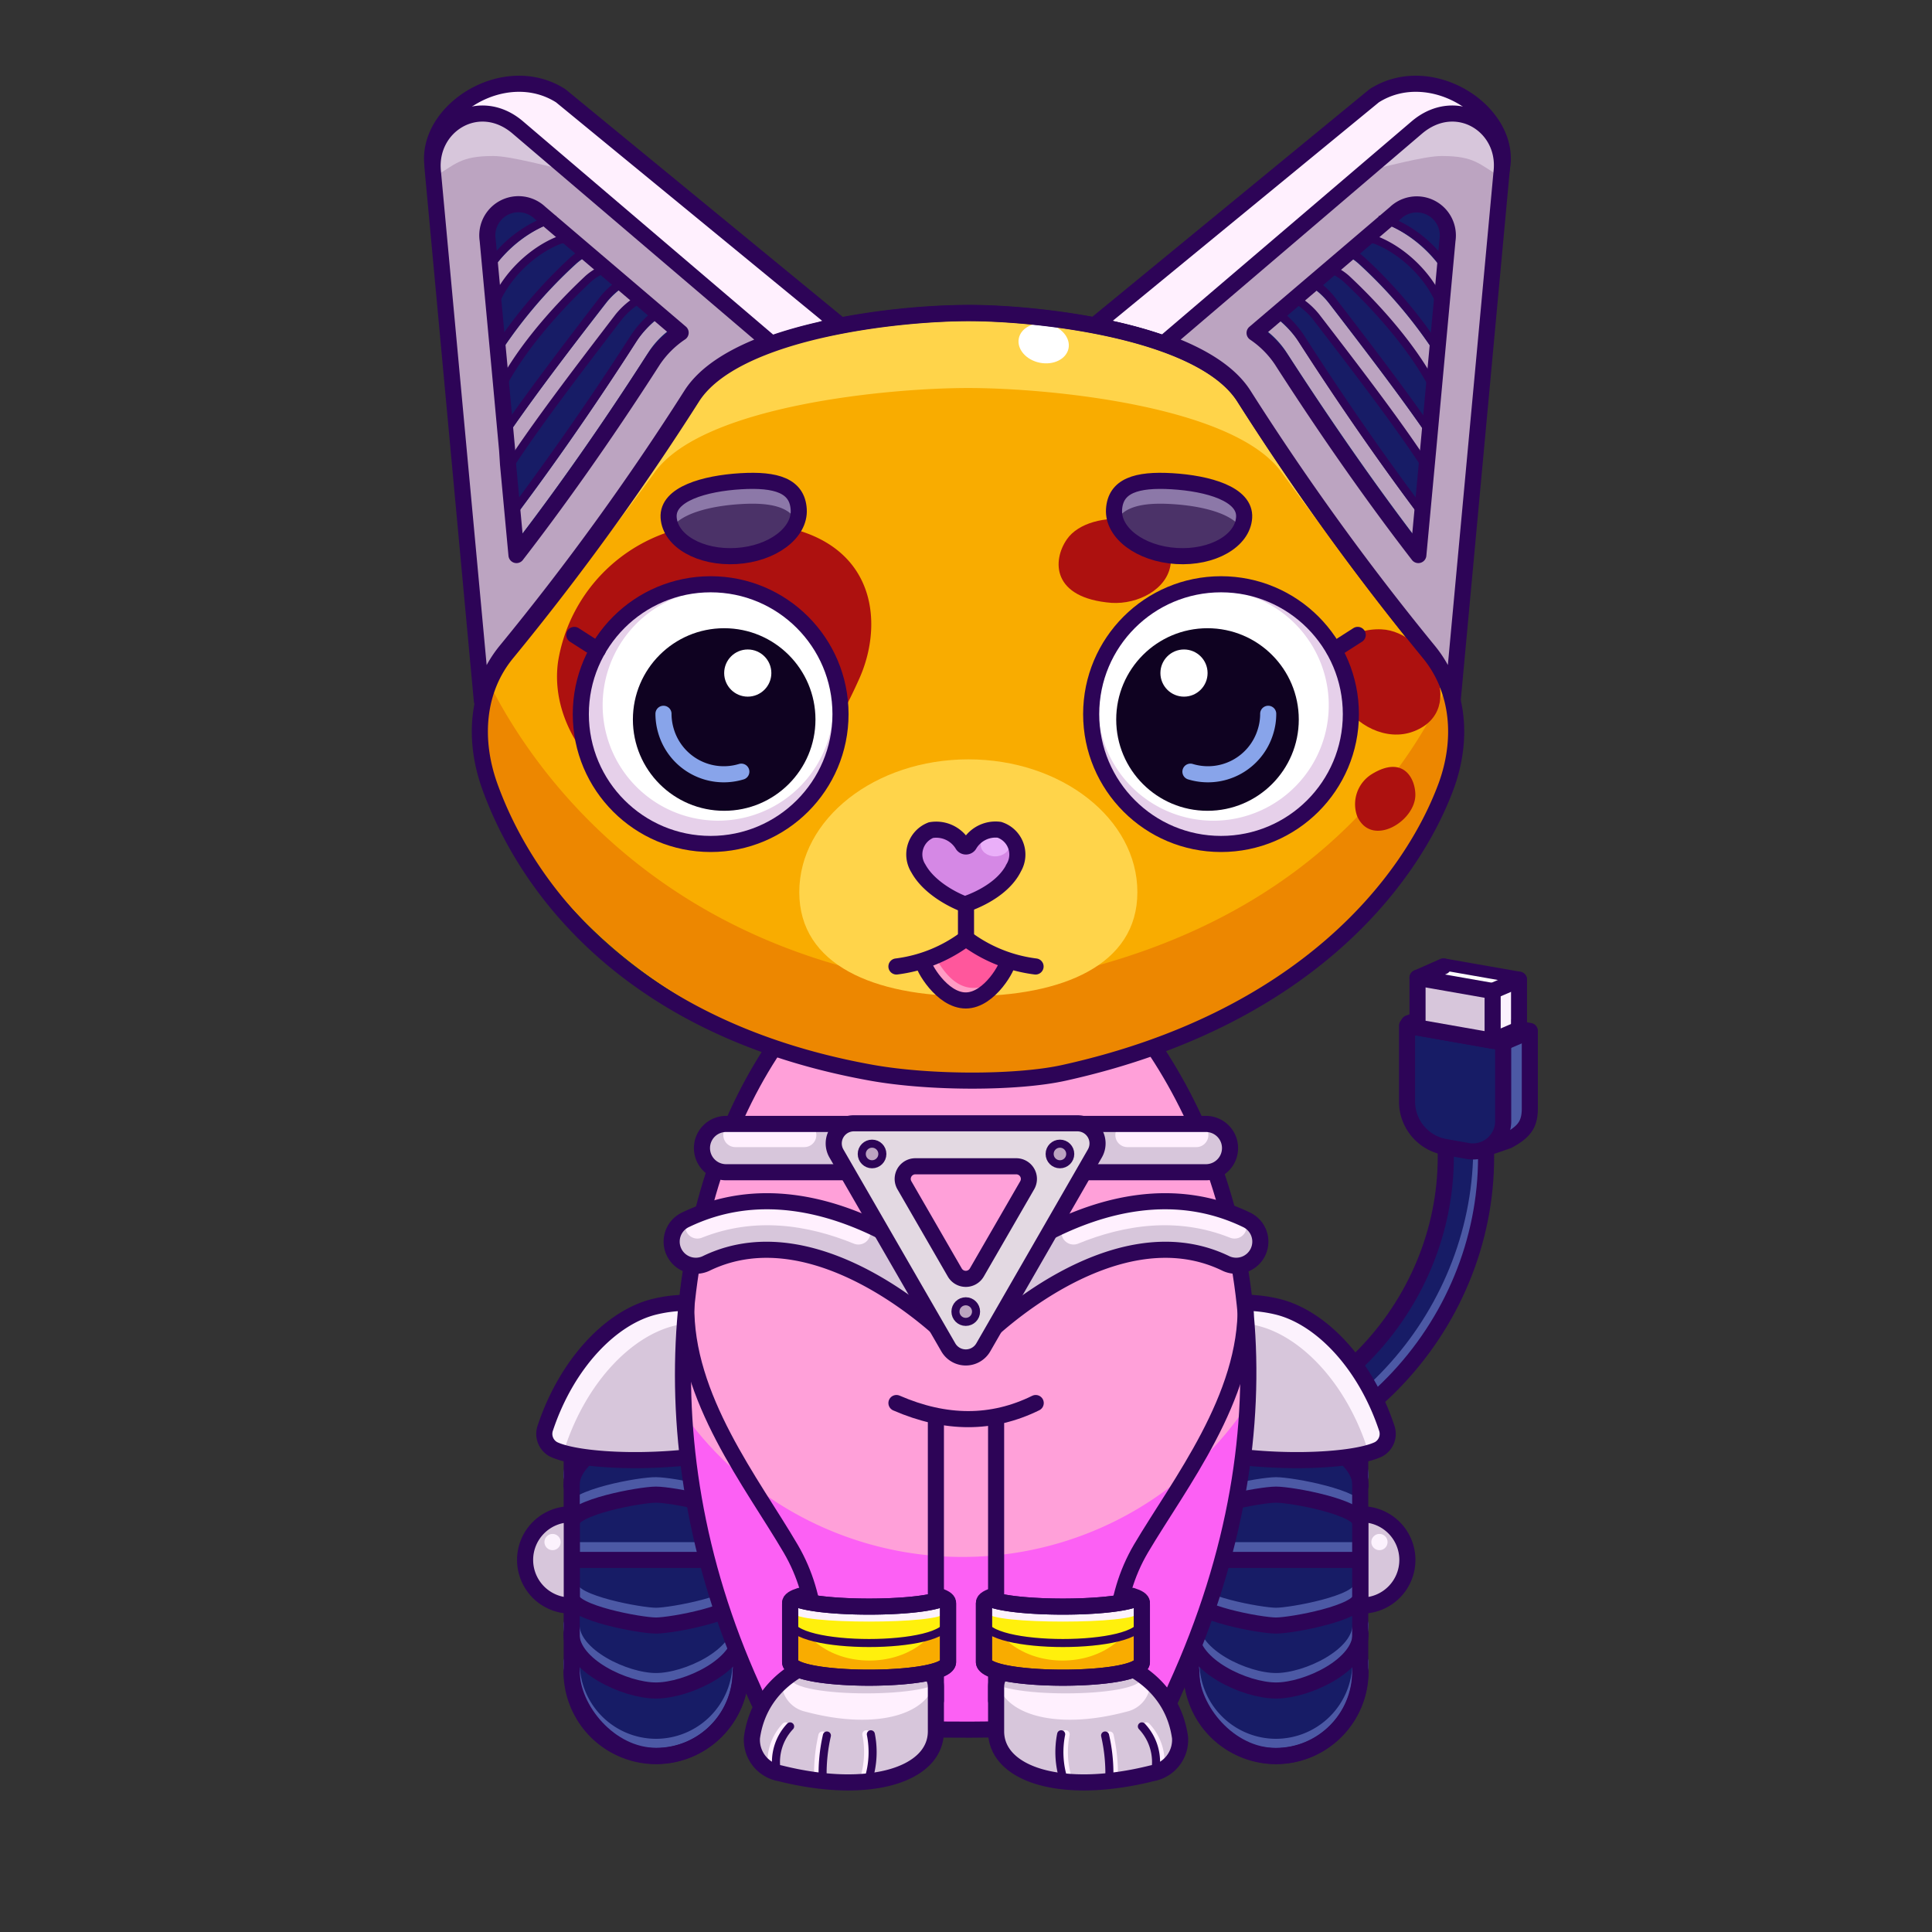 <svg xmlns="http://www.w3.org/2000/svg" viewBox="0 0 240 240">
  <rect x="0" y="0" width="240" height="240" fill="#333333" stroke="none"/>
  <svg id="tail" xmlns="http://www.w3.org/2000/svg" viewBox="0 0 240 240"><defs><style>.prefix_rzgHQICcZt_cls-1{fill:#171c66;}.prefix_rzgHQICcZt_cls-2{fill:#4c59a5;}.prefix_rzgHQICcZt_cls-3,.prefix_rzgHQICcZt_cls-5,.prefix_rzgHQICcZt_cls-7{fill:none;stroke-width:2px;}.prefix_rzgHQICcZt_cls-3,.prefix_rzgHQICcZt_cls-5{stroke:#2d0457;}.prefix_rzgHQICcZt_cls-3{stroke-miterlimit:10;}.prefix_rzgHQICcZt_cls-4{fill:#d7c6db;}.prefix_rzgHQICcZt_cls-5,.prefix_rzgHQICcZt_cls-7{stroke-linecap:round;stroke-linejoin:round;}.prefix_rzgHQICcZt_cls-6{fill:#fcf2fd;}.prefix_rzgHQICcZt_cls-7{stroke:#fefefe;}</style></defs><g id="_04" data-name="04"><path class="prefix_rzgHQICcZt_cls-1" d="M156,182.31l-1.52-4.76c18.82-6,29.36-25.84,23.5-44.18l4.76-1.53C189.46,152.82,177.47,175.46,156,182.31Z"/><path class="prefix_rzgHQICcZt_cls-2" d="M182.76,132.46l-1,.32c5.21,20.06-6.26,41.09-26.41,48.06l.67,2.09C177.47,176.07,189.46,153.44,182.76,132.46Z"/><path class="prefix_rzgHQICcZt_cls-3" d="M156,182.31l-1.52-4.76c18.82-6,29.36-25.84,23.5-44.18l4.76-1.53C189.46,152.82,177.47,175.46,156,182.31Z"/><path class="prefix_rzgHQICcZt_cls-2" d="M178.05,126,175,127.1l3.09,7.25v1.27a5.74,5.74,0,0,0,2.85,4.77l3.92,2.15,1.77-.61a6.64,6.64,0,0,0,1.58-.78,3.63,3.63,0,0,0,1.83-3.42v-9.62Z"/><polygon class="prefix_rzgHQICcZt_cls-4" points="188.69 127.87 179.36 126.23 179.36 120.06 188.69 121.7 188.69 127.87"/><path class="prefix_rzgHQICcZt_cls-5" d="M178.05,126,175,127.1l3.09,7.25v1.27a5.74,5.74,0,0,0,2.85,4.77l3.92,2.15,2.47-.85c2-1.09,2.71-2,2.71-4v-9.62Z"/><polygon class="prefix_rzgHQICcZt_cls-5" points="188.69 127.87 179.36 126.23 179.36 120.06 188.69 121.7 188.69 127.87"/><polygon class="prefix_rzgHQICcZt_cls-6" points="185.42 129.28 187.7 128.3 187.7 122.86 185.42 123.79 185.42 129.28"/><path class="prefix_rzgHQICcZt_cls-1" d="M182.11,142.94l-2.71-.48a5.73,5.73,0,0,1-4.61-5.43v-9.61l11.94,2.1v9.62A3.77,3.77,0,0,1,182.11,142.94Z"/><path class="prefix_rzgHQICcZt_cls-5" d="M182.11,142.94l-2.71-.48a5.73,5.73,0,0,1-4.61-5.43v-9.61l11.94,2.1v9.62A3.77,3.77,0,0,1,182.11,142.94Z"/><polygon class="prefix_rzgHQICcZt_cls-4" points="185.42 129.28 176.09 127.64 176.09 121.47 185.42 123.11 185.42 129.28"/><line class="prefix_rzgHQICcZt_cls-7" x1="177.28" y1="121.21" x2="186.29" y2="122.79"/><polygon class="prefix_rzgHQICcZt_cls-5" points="185.42 129.28 176.09 127.64 176.09 121.47 185.42 123.11 185.42 129.28"/><line class="prefix_rzgHQICcZt_cls-5" x1="190" y1="128.11" x2="186.73" y2="129.52"/><line class="prefix_rzgHQICcZt_cls-5" x1="185.42" y1="129.28" x2="188.69" y2="127.87"/><line class="prefix_rzgHQICcZt_cls-5" x1="185.42" y1="123.11" x2="188.69" y2="121.7"/><line class="prefix_rzgHQICcZt_cls-5" x1="176.09" y1="121.47" x2="179.29" y2="120.06"/></g></svg>
<svg id="ears" xmlns="http://www.w3.org/2000/svg" viewBox="0 0 240 240"><defs><style>.prefix_1S0I4AQJAe_cls-1{fill:#fff0fe;}.prefix_1S0I4AQJAe_cls-2,.prefix_1S0I4AQJAe_cls-6,.prefix_1S0I4AQJAe_cls-7,.prefix_1S0I4AQJAe_cls-8{fill:none;stroke-linejoin:round;}.prefix_1S0I4AQJAe_cls-2,.prefix_1S0I4AQJAe_cls-7,.prefix_1S0I4AQJAe_cls-8{stroke:#2d0457;}.prefix_1S0I4AQJAe_cls-2,.prefix_1S0I4AQJAe_cls-6,.prefix_1S0I4AQJAe_cls-7{stroke-linecap:round;}.prefix_1S0I4AQJAe_cls-2,.prefix_1S0I4AQJAe_cls-6{stroke-width:2px;}.prefix_1S0I4AQJAe_cls-3{fill:#bca4c1;}.prefix_1S0I4AQJAe_cls-4{fill:#d7c6db;}.prefix_1S0I4AQJAe_cls-5{fill:#171c66;}.prefix_1S0I4AQJAe_cls-6{stroke:#bca4c1;}</style></defs><g id="_05" data-name="05"><path class="prefix_1S0I4AQJAe_cls-1" d="M170.7,11.9,135.94,40.44c7.8,1.49,15.6,4.21,18.59,8.89a328.35,328.35,0,0,0,22.12,30.74l10-59.67C187.34,13.62,177.61,7.48,170.7,11.9Z"/><path class="prefix_1S0I4AQJAe_cls-2" d="M170.7,11.9,135.94,40.44c7.8,1.49,15.6,4.21,18.59,8.89a328.35,328.35,0,0,0,22.12,30.74l10-59.67C187.34,13.62,177.61,7.48,170.7,11.9Z"/><path class="prefix_1S0I4AQJAe_cls-3" d="M176,15.84,144.89,42.39l0,.18c4.25,1.56,7.81,3.67,9.61,6.5a326.53,326.53,0,0,0,22.95,31.76,14.48,14.48,0,0,1,3,6.23l6.08-65.7C187.19,15.59,180.89,11.68,176,15.84Z"/><path class="prefix_1S0I4AQJAe_cls-4" d="M179.1,19.38c4.14,0,4.66,1.06,7.42,2.65l.06-.67c.61-5.77-5.69-9.68-10.55-5.52l-6.27,5.35C171.91,20.79,176.84,19.38,179.1,19.38Z"/><path class="prefix_1S0I4AQJAe_cls-2" d="M176,15.84,144.89,42.39l0,.18c4.25,1.56,7.81,3.67,9.61,6.5a326.53,326.53,0,0,0,22.95,31.76,14.48,14.48,0,0,1,3,6.23l6.08-65.7C187.19,15.59,180.89,11.68,176,15.84Z"/><path class="prefix_1S0I4AQJAe_cls-5" d="M159.19,44.7c6.42,10,12.26,18.12,17,24.25l3.62-39.13a3.86,3.86,0,0,0-6.48-3.39l-17.48,14.9A12.27,12.27,0,0,1,159.19,44.7Z"/><path class="prefix_1S0I4AQJAe_cls-6" d="M170.78,28.51a4.41,4.41,0,0,1,1.15.27A15.28,15.28,0,0,1,179,35.1"/><path class="prefix_1S0I4AQJAe_cls-6" d="M166.36,32.41a6.16,6.16,0,0,1,1.77,1.12,57.42,57.42,0,0,1,10,12"/><path class="prefix_1S0I4AQJAe_cls-6" d="M162.11,36.31a8.65,8.65,0,0,1,2.21,2c5,6.5,9.65,12.58,13.05,17.66"/><path class="prefix_1S0I4AQJAe_cls-6" d="M157.55,40a11.92,11.92,0,0,1,3,3.07c6,9.29,11.41,16.94,15.93,22.89"/><path class="prefix_1S0I4AQJAe_cls-2" d="M159.19,44.7c6.42,10,12.26,18.12,17,24.25l.28-3,.77-8.27.16-1.71.93-10.12,1.48-16a3.86,3.86,0,0,0-6.48-3.39l-17.48,14.9A12.27,12.27,0,0,1,159.19,44.7Z"/><path class="prefix_1S0I4AQJAe_cls-7" d="M169.4,29.59a4.63,4.63,0,0,1,1.69.3c3.7,1.5,7.33,5.28,8.26,9.14"/><path class="prefix_1S0I4AQJAe_cls-7" d="M165,33.31a6.86,6.86,0,0,1,2.25,1.32c4.64,4.34,9,9.57,11.17,14.19"/><path class="prefix_1S0I4AQJAe_cls-7" d="M160.66,37a9.38,9.38,0,0,1,2.81,2.34c5.53,7.18,10.62,13.84,14.07,19.22"/><path class="prefix_1S0I4AQJAe_cls-7" d="M155.82,41.33a12.27,12.27,0,0,1,3.37,3.37c6.42,10,12.26,18.12,17,24.25"/><path class="prefix_1S0I4AQJAe_cls-8" d="M171.26,27.32a4.67,4.67,0,0,1,1.69.3,15.24,15.24,0,0,1,6.86,5.9"/><path class="prefix_1S0I4AQJAe_cls-8" d="M166.89,31a6.86,6.86,0,0,1,2.25,1.32,59.53,59.53,0,0,1,9.55,11.26"/><path class="prefix_1S0I4AQJAe_cls-8" d="M162.52,34.77a9.38,9.38,0,0,1,2.81,2.34c4.61,6,8.91,11.61,12.21,16.42"/><path class="prefix_1S0I4AQJAe_cls-8" d="M158.15,38.49a12.45,12.45,0,0,1,3.38,3.37c5.7,8.9,10.95,16.29,15.35,22.13"/><path class="prefix_1S0I4AQJAe_cls-1" d="M69.66,11.9l34.76,28.54c-7.8,1.49-15.6,4.21-18.59,8.89A328.35,328.35,0,0,1,63.71,80.07l-10-59.67C53,13.62,62.74,7.48,69.66,11.9Z"/><path class="prefix_1S0I4AQJAe_cls-2" d="M69.66,11.9l34.76,28.54c-7.8,1.49-15.6,4.21-18.59,8.89A328.35,328.35,0,0,1,63.71,80.07l-10-59.67C53,13.62,62.74,7.48,69.66,11.9Z"/><path class="prefix_1S0I4AQJAe_cls-3" d="M64.33,15.84,95.47,42.39l0,.18c-4.25,1.56-7.81,3.67-9.61,6.5a324.49,324.49,0,0,1-23,31.76,14.71,14.71,0,0,0-3,6.23l-6.08-65.7C53.17,15.59,59.47,11.68,64.33,15.84Z"/><path class="prefix_1S0I4AQJAe_cls-4" d="M61.26,19.38c-4.14,0-4.67,1.06-7.42,2.65l-.07-.67c-.6-5.77,5.7-9.68,10.56-5.52l6.27,5.35C68.45,20.79,63.52,19.38,61.26,19.38Z"/><path class="prefix_1S0I4AQJAe_cls-2" d="M64.33,15.84,95.47,42.39l0,.18c-4.25,1.56-7.81,3.67-9.61,6.5a324.49,324.49,0,0,1-23,31.76,14.71,14.71,0,0,0-3,6.23l-6.08-65.7C53.17,15.59,59.47,11.68,64.33,15.84Z"/><path class="prefix_1S0I4AQJAe_cls-5" d="M81.16,44.7c-6.41,10-12.26,18.12-17,24.25L60.57,29.82a3.87,3.87,0,0,1,6.49-3.39l17.48,14.9A12.45,12.45,0,0,0,81.16,44.7Z"/><path class="prefix_1S0I4AQJAe_cls-6" d="M69.58,28.51a4.58,4.58,0,0,0-1.16.27,15.31,15.31,0,0,0-7.1,6.32"/><path class="prefix_1S0I4AQJAe_cls-6" d="M74,32.41a6.16,6.16,0,0,0-1.77,1.12,57.42,57.42,0,0,0-10,12"/><path class="prefix_1S0I4AQJAe_cls-6" d="M78.25,36.31a8.65,8.65,0,0,0-2.21,2C71,44.78,66.39,50.86,63,55.94"/><path class="prefix_1S0I4AQJAe_cls-6" d="M82.81,40a11.75,11.75,0,0,0-3,3.07C73.9,52.32,68.43,60,63.92,65.92"/><path class="prefix_1S0I4AQJAe_cls-2" d="M81.16,44.7c-6.41,10-12.26,18.12-17,24.25l-.28-3-.77-8.27L63,55.94l-.93-10.12-1.49-16a3.87,3.87,0,0,1,6.49-3.39l17.48,14.9A12.45,12.45,0,0,0,81.16,44.7Z"/><path class="prefix_1S0I4AQJAe_cls-7" d="M71,29.59a4.63,4.63,0,0,0-1.69.3c-3.7,1.5-7.33,5.28-8.26,9.14"/><path class="prefix_1S0I4AQJAe_cls-7" d="M75.33,33.31a6.76,6.76,0,0,0-2.25,1.32c-4.64,4.34-9,9.57-11.17,14.19"/><path class="prefix_1S0I4AQJAe_cls-7" d="M79.7,37a9.56,9.56,0,0,0-2.82,2.34C71.35,46.56,66.27,53.22,62.82,58.6"/><path class="prefix_1S0I4AQJAe_cls-7" d="M84.54,41.33a12.45,12.45,0,0,0-3.38,3.37c-6.41,10-12.26,18.12-17,24.25"/><path class="prefix_1S0I4AQJAe_cls-8" d="M69.1,27.32a4.63,4.63,0,0,0-1.69.3,15.24,15.24,0,0,0-6.86,5.9"/><path class="prefix_1S0I4AQJAe_cls-8" d="M73.47,31a6.86,6.86,0,0,0-2.25,1.32,59.53,59.53,0,0,0-9.55,11.26"/><path class="prefix_1S0I4AQJAe_cls-8" d="M77.84,34.77A9.56,9.56,0,0,0,75,37.11c-4.6,6-8.9,11.61-12.2,16.42"/><path class="prefix_1S0I4AQJAe_cls-8" d="M82.21,38.49a12.45,12.45,0,0,0-3.38,3.37c-5.7,8.9-11,16.29-15.35,22.13"/></g></svg>
<svg id="legs" xmlns="http://www.w3.org/2000/svg" viewBox="0 0 240 240"><defs><style>.prefix_AI9kR3GwJz_cls-1{fill:#171c66;}.prefix_AI9kR3GwJz_cls-2,.prefix_AI9kR3GwJz_cls-3{fill:none;stroke-linecap:round;stroke-linejoin:round;stroke-width:2px;}.prefix_AI9kR3GwJz_cls-2{stroke:#4c59a5;}.prefix_AI9kR3GwJz_cls-3{stroke:#2d0457;}.prefix_AI9kR3GwJz_cls-4{fill:#d7c6db;}.prefix_AI9kR3GwJz_cls-5{fill:#fcf2fd;}</style></defs><g id="_04" data-name="04"><rect class="prefix_AI9kR3GwJz_cls-1" x="147.96" y="169.44" width="21.01" height="48.69" rx="10.5"/><line class="prefix_AI9kR3GwJz_cls-2" x1="147.96" y1="192.57" x2="168.97" y2="192.57"/><path class="prefix_AI9kR3GwJz_cls-2" d="M148,188c0-1.93,8.58-3.5,10.51-3.5h0c1.93,0,10.5,1.57,10.5,3.5"/><path class="prefix_AI9kR3GwJz_cls-2" d="M148,183.35c0-3.87,6.64-7,10.51-7h0c3.87,0,10.5,3.13,10.5,7"/><path class="prefix_AI9kR3GwJz_cls-2" d="M148,178.74a10.51,10.51,0,0,1,10.51-10.51h0A10.5,10.5,0,0,1,169,178.74"/><path class="prefix_AI9kR3GwJz_cls-2" d="M148,197.22c0,1.93,8.58,3.5,10.51,3.5h0c1.93,0,10.5-1.57,10.5-3.5"/><path class="prefix_AI9kR3GwJz_cls-2" d="M148,201.83c0,3.87,6.64,7,10.51,7h0c3.87,0,10.5-3.13,10.5-7"/><path class="prefix_AI9kR3GwJz_cls-2" d="M148,206.44A10.52,10.52,0,0,0,158.47,217h0A10.51,10.51,0,0,0,169,206.44"/><rect class="prefix_AI9kR3GwJz_cls-3" x="147.96" y="169.44" width="21.01" height="48.69" rx="10.5"/><line class="prefix_AI9kR3GwJz_cls-3" x1="147.96" y1="193.78" x2="168.97" y2="193.78"/><path class="prefix_AI9kR3GwJz_cls-3" d="M148,189.17c0-1.94,8.58-3.5,10.51-3.5h0c1.93,0,10.5,1.56,10.5,3.5"/><path class="prefix_AI9kR3GwJz_cls-3" d="M148,184.55c0-3.86,6.64-7,10.51-7h0c3.87,0,10.5,3.14,10.5,7"/><path class="prefix_AI9kR3GwJz_cls-3" d="M148,179.94a10.51,10.51,0,0,1,10.51-10.5h0a10.5,10.5,0,0,1,10.5,10.5"/><path class="prefix_AI9kR3GwJz_cls-3" d="M148,198.42c0,1.94,8.58,3.51,10.51,3.51h0c1.93,0,10.5-1.57,10.5-3.51"/><path class="prefix_AI9kR3GwJz_cls-3" d="M148,203c0,3.86,6.64,7,10.51,7h0c3.87,0,10.5-3.14,10.5-7"/><path class="prefix_AI9kR3GwJz_cls-3" d="M148,207.65a10.51,10.51,0,0,0,10.51,10.5h0a10.5,10.5,0,0,0,10.5-10.5"/><path class="prefix_AI9kR3GwJz_cls-4" d="M153.15,161.89a17.48,17.48,0,0,1,5.52.43c5.31,1.28,10.87,6.92,13.59,15.07a2.18,2.18,0,0,1-1,2.64c-3.13,1.54-14.12,2.89-23.31.72C136.16,178,153.15,161.89,153.15,161.89Z"/><path class="prefix_AI9kR3GwJz_cls-5" d="M172.26,177.39c-2.72-8.15-8.28-13.79-13.59-15.07a17.48,17.48,0,0,0-5.52-.43,29.52,29.52,0,0,0-1.86,2.33,17.38,17.38,0,0,1,4.91.46c5.31,1.28,10.87,6.92,13.59,15.07a2.32,2.32,0,0,1,.11.9c.52-.22,1-.43,1.37-.62A2.18,2.18,0,0,0,172.26,177.39Z"/><path class="prefix_AI9kR3GwJz_cls-3" d="M153.15,161.89a17.48,17.48,0,0,1,5.52.43c5.31,1.28,10.87,6.92,13.59,15.07a2.18,2.18,0,0,1-1,2.64c-3.13,1.54-14.12,2.08-23.31-.09C136.16,177.15,153.15,161.89,153.15,161.89Z"/><path class="prefix_AI9kR3GwJz_cls-4" d="M169,188.11h.16a5.67,5.67,0,0,1,5.67,5.67v0a5.67,5.67,0,0,1-5.67,5.67H169a0,0,0,0,1,0,0V188.11A0,0,0,0,1,169,188.11Z"/><path class="prefix_AI9kR3GwJz_cls-3" d="M169,188.11h.16a5.67,5.67,0,0,1,5.67,5.67v0a5.67,5.67,0,0,1-5.67,5.67H169a0,0,0,0,1,0,0V188.11A0,0,0,0,1,169,188.11Z"/><circle class="prefix_AI9kR3GwJz_cls-5" cx="171.36" cy="191.56" r="1.01"/><rect class="prefix_AI9kR3GwJz_cls-1" x="71.03" y="169.44" width="21.01" height="48.69" rx="10.5" transform="translate(163.06 387.56) rotate(-180)"/><line class="prefix_AI9kR3GwJz_cls-2" x1="92.04" y1="192.57" x2="71.03" y2="192.57"/><path class="prefix_AI9kR3GwJz_cls-2" d="M92,188c0-1.93-8.58-3.5-10.51-3.5h0C79.6,184.46,71,186,71,188"/><path class="prefix_AI9kR3GwJz_cls-2" d="M92,183.35c0-3.87-6.64-7-10.51-7h0c-3.87,0-10.5,3.13-10.5,7"/><path class="prefix_AI9kR3GwJz_cls-2" d="M92,178.74a10.51,10.51,0,0,0-10.51-10.51h0A10.5,10.5,0,0,0,71,178.74"/><path class="prefix_AI9kR3GwJz_cls-2" d="M92,197.22c0,1.93-8.58,3.5-10.51,3.5h0c-1.93,0-10.5-1.57-10.5-3.5"/><path class="prefix_AI9kR3GwJz_cls-2" d="M92,201.83c0,3.87-6.64,7-10.51,7h0c-3.87,0-10.5-3.13-10.5-7"/><path class="prefix_AI9kR3GwJz_cls-2" d="M92,206.44A10.52,10.52,0,0,1,81.53,217h0A10.51,10.51,0,0,1,71,206.44"/><rect class="prefix_AI9kR3GwJz_cls-3" x="71.03" y="169.44" width="21.01" height="48.69" rx="10.5" transform="translate(163.06 387.56) rotate(-180)"/><line class="prefix_AI9kR3GwJz_cls-3" x1="92.04" y1="193.78" x2="71.03" y2="193.78"/><path class="prefix_AI9kR3GwJz_cls-3" d="M92,189.17c0-1.94-8.58-3.5-10.51-3.5h0c-1.93,0-10.5,1.56-10.5,3.5"/><path class="prefix_AI9kR3GwJz_cls-3" d="M92,184.55c0-3.86-6.64-7-10.51-7h0c-3.87,0-10.5,3.14-10.5,7"/><path class="prefix_AI9kR3GwJz_cls-3" d="M92,179.94a10.51,10.51,0,0,0-10.51-10.5h0A10.5,10.5,0,0,0,71,179.94"/><path class="prefix_AI9kR3GwJz_cls-3" d="M92,198.42c0,1.94-8.58,3.51-10.51,3.51h0c-1.93,0-10.5-1.57-10.5-3.51"/><path class="prefix_AI9kR3GwJz_cls-3" d="M92,203c0,3.86-6.64,7-10.51,7h0c-3.87,0-10.5-3.14-10.5-7"/><path class="prefix_AI9kR3GwJz_cls-3" d="M92,207.65a10.51,10.51,0,0,1-10.51,10.5h0A10.5,10.5,0,0,1,71,207.65"/><path class="prefix_AI9kR3GwJz_cls-4" d="M86.85,161.89a17.48,17.48,0,0,0-5.52.43c-5.31,1.28-10.87,6.92-13.59,15.07a2.18,2.18,0,0,0,1,2.64c3.13,1.54,14.12,2.89,23.31.72C103.84,178,86.85,161.89,86.85,161.89Z"/><path class="prefix_AI9kR3GwJz_cls-5" d="M67.74,177.39c2.72-8.15,8.28-13.79,13.59-15.07a17.48,17.48,0,0,1,5.52-.43,29.52,29.52,0,0,1,1.86,2.33,17.38,17.38,0,0,0-4.91.46c-5.31,1.28-10.87,6.92-13.59,15.07a2.32,2.32,0,0,0-.11.9c-.52-.22-1-.43-1.37-.62A2.18,2.18,0,0,1,67.74,177.39Z"/><path class="prefix_AI9kR3GwJz_cls-3" d="M86.85,161.89a17.48,17.48,0,0,0-5.52.43c-5.31,1.28-10.87,6.92-13.59,15.07a2.18,2.18,0,0,0,1,2.64c3.13,1.54,14.12,2.08,23.31-.09C103.84,177.15,86.85,161.89,86.85,161.89Z"/><path class="prefix_AI9kR3GwJz_cls-4" d="M65.2,188.11h.16A5.67,5.67,0,0,1,71,193.78v0a5.67,5.67,0,0,1-5.67,5.67H65.2a0,0,0,0,1,0,0V188.11A0,0,0,0,1,65.2,188.11Z" transform="translate(136.23 387.56) rotate(180)"/><path class="prefix_AI9kR3GwJz_cls-3" d="M65.2,188.11h.16A5.67,5.67,0,0,1,71,193.78v0a5.67,5.67,0,0,1-5.67,5.67H65.2a0,0,0,0,1,0,0V188.11A0,0,0,0,1,65.2,188.11Z" transform="translate(136.23 387.56) rotate(180)"/><circle class="prefix_AI9kR3GwJz_cls-5" cx="68.64" cy="191.56" r="1.01"/></g></svg>
<svg id="body" xmlns="http://www.w3.org/2000/svg" viewBox="0 0 240 240"><defs><style>.prefix_dT3awP7PZ5_cls-1{fill:#ffa0d9;}.prefix_dT3awP7PZ5_cls-2{fill:#fc60f4;}.prefix_dT3awP7PZ5_cls-3{fill:none;stroke:#2d0457;stroke-linecap:round;stroke-linejoin:round;stroke-width:2px;}</style></defs><g id="_06" data-name="06"><path class="prefix_dT3awP7PZ5_cls-1" d="M97.45,128.28c-12,17.69-17.3,44.53-5.5,77.82.83,2.34,1.64,6.49,4.27,6.86,12.8,1.78,36.29,1.6,47.17,0,2.63-.39,3.37-2.81,4.2-5.16,11.86-33.45,6.55-62.11-5.61-79.78"/><path class="prefix_dT3awP7PZ5_cls-2" d="M119.56,193.41A42.57,42.57,0,0,1,85.3,176.14a111.33,111.33,0,0,0,6.44,30.23c.83,2.35,1.63,6.49,4.26,6.86,12.8,1.79,36.29,1.61,47.18,0,2.63-.39,3.36-2.81,4.19-5.15A112.41,112.41,0,0,0,153.91,176,42.57,42.57,0,0,1,119.56,193.41Z"/><path class="prefix_dT3awP7PZ5_cls-3" d="M96.79,129.23c-12.39,17.69-17.69,48.7-3.31,80.43,1,2.28,1.34,3.56,4,3.93,13.18,1.79,33.36,1.61,44.57,0,2.7-.39,3-1.66,4-3.93,15.38-33.64,9-63-3.49-80.69"/></g></svg>
<svg id="hands" xmlns="http://www.w3.org/2000/svg" viewBox="0 0 240 240"><defs><style>.prefix_MmZMOt7ZmK_cls-1,.prefix_MmZMOt7ZmK_cls-4,.prefix_MmZMOt7ZmK_cls-5,.prefix_MmZMOt7ZmK_cls-8{fill:none;stroke-linecap:round;stroke-linejoin:round;}.prefix_MmZMOt7ZmK_cls-1,.prefix_MmZMOt7ZmK_cls-5{stroke:#2d0457;}.prefix_MmZMOt7ZmK_cls-1{stroke-width:2px;}.prefix_MmZMOt7ZmK_cls-2{fill:#fff0fe;}.prefix_MmZMOt7ZmK_cls-3{fill:#d7c6db;}.prefix_MmZMOt7ZmK_cls-4{stroke:#fff0fe;}.prefix_MmZMOt7ZmK_cls-6{fill:#fff00c;}.prefix_MmZMOt7ZmK_cls-7{fill:#f9ac00;}.prefix_MmZMOt7ZmK_cls-8{stroke:#fcf2fd;}</style></defs><g id="_05" data-name="05"><path class="prefix_MmZMOt7ZmK_cls-1" d="M111.36,174.29q9.19,4,17.3,0"/><line class="prefix_MmZMOt7ZmK_cls-1" x1="123.74" y1="176.26" x2="123.74" y2="211.24"/><path class="prefix_MmZMOt7ZmK_cls-1" d="M154.74,162.06c.22,11.57-8.2,22.19-13,30.3-3.77,6.42-3.23,12.92-3.23,17.94"/><path class="prefix_MmZMOt7ZmK_cls-2" d="M123.74,215.09v-5.51c0-6.53,21-7,22.85,6.27v0a4.21,4.21,0,0,1-3.47,4.43C131.9,223.1,123.76,220.42,123.74,215.09Z"/><path class="prefix_MmZMOt7ZmK_cls-3" d="M146.59,215.46v0a12.24,12.24,0,0,0-3.84-7.61c.05.25.1.5.14.77v0a3.75,3.75,0,0,1-2.91,4c-9.14,2.45-15.83.23-16.2-4.31a2.58,2.58,0,0,0,0,.39v5.93c0,5.73,8.16,8.61,19.38,5.61A4.47,4.47,0,0,0,146.59,215.46Z"/><path class="prefix_MmZMOt7ZmK_cls-4" d="M142.41,214.46a6.45,6.45,0,0,1,1.66,5.56"/><path class="prefix_MmZMOt7ZmK_cls-4" d="M132.38,215.44a11.31,11.31,0,0,0,.3,5.6"/><path class="prefix_MmZMOt7ZmK_cls-4" d="M137.84,215.59a21.21,21.21,0,0,1,.52,5.5"/><path class="prefix_MmZMOt7ZmK_cls-3" d="M141.85,208.4c0,2.61-18.88,2.61-18.88,0v-8.52c0,2.21,18.88,2.21,18.88,0Z"/><path class="prefix_MmZMOt7ZmK_cls-1" d="M123.74,215.09v-5.51c0-6.53,21-7,22.85,6.27v0a4.21,4.21,0,0,1-3.47,4.43C131.9,223.1,123.76,220.42,123.74,215.09Z"/><path class="prefix_MmZMOt7ZmK_cls-5" d="M141.85,214.46a6.45,6.45,0,0,1,1.66,5.56"/><path class="prefix_MmZMOt7ZmK_cls-5" d="M131.82,215.44a11.31,11.31,0,0,0,.3,5.6"/><path class="prefix_MmZMOt7ZmK_cls-5" d="M137.28,215.59a21.21,21.21,0,0,1,.52,5.5"/><path class="prefix_MmZMOt7ZmK_cls-6" d="M141.85,206.45c0,2.61-19.62,2.61-19.62,0v-8.53c0,2.21,19.62,2.21,19.62,0Z"/><path class="prefix_MmZMOt7ZmK_cls-7" d="M132,206.28c-4.58,0-8.36-2.62-9-6v5.54c0,3.47,18,3.47,18,0v-6.51C141.06,203.15,137,206.28,132,206.28Z"/><path class="prefix_MmZMOt7ZmK_cls-6" d="M122.23,198.24v3.17c0,3.59,19.62,3.59,19.62,0v-3.17c0,1.78-4.81,1.89-9.67,1.91S122.23,200.05,122.23,198.24Z"/><path class="prefix_MmZMOt7ZmK_cls-8" d="M122.85,199.88c0,1.41,18.4,1.41,18.4,0"/><path class="prefix_MmZMOt7ZmK_cls-1" d="M141.85,206.45c0,2.61-19.62,2.61-19.62,0v-7.12a.68.68,0,0,1,.9-.66c3.28,1.21,14.54,1.21,17.82,0a.68.68,0,0,1,.9.66Z"/><path class="prefix_MmZMOt7ZmK_cls-1" d="M140.64,198.24c.76.24,1.21.52,1.21.85"/><path class="prefix_MmZMOt7ZmK_cls-1" d="M122.23,199.09c0-.37.55-.68,1.48-.93"/><path class="prefix_MmZMOt7ZmK_cls-1" d="M141.85,206.45c0,2.61-19.62,2.61-19.62,0v-7.12a.68.68,0,0,1,.9-.66c3.28,1.21,14.54,1.21,17.82,0a.68.68,0,0,1,.9.66Z"/><path class="prefix_MmZMOt7ZmK_cls-5" d="M122.23,201.41c0,3.59,19.62,3.59,19.62,0"/><line class="prefix_MmZMOt7ZmK_cls-1" x1="116.26" y1="176.26" x2="116.26" y2="211.24"/><path class="prefix_MmZMOt7ZmK_cls-1" d="M85.26,162.06c-.22,11.57,8.2,22.19,12.95,30.3,3.77,6.42,3.23,12.92,3.23,17.94"/><path class="prefix_MmZMOt7ZmK_cls-2" d="M116.26,215.09v-5.51c0-6.53-21-7-22.85,6.27v0a4.21,4.21,0,0,0,3.47,4.43C108.1,223.1,116.24,220.42,116.26,215.09Z"/><path class="prefix_MmZMOt7ZmK_cls-3" d="M93.41,215.46v0a12.24,12.24,0,0,1,3.84-7.61c0,.25-.1.5-.14.77v0a3.75,3.75,0,0,0,2.91,4c9.14,2.45,15.83.23,16.2-4.31a2.58,2.58,0,0,1,0,.39v5.93c0,5.73-8.16,8.61-19.38,5.61A4.47,4.47,0,0,1,93.41,215.46Z"/><path class="prefix_MmZMOt7ZmK_cls-4" d="M97.59,214.46A6.45,6.45,0,0,0,95.93,220"/><path class="prefix_MmZMOt7ZmK_cls-4" d="M107.62,215.44a11.31,11.31,0,0,1-.3,5.6"/><path class="prefix_MmZMOt7ZmK_cls-4" d="M102.16,215.59a21.21,21.21,0,0,0-.52,5.5"/><path class="prefix_MmZMOt7ZmK_cls-3" d="M98.15,208.4c0,2.61,18.88,2.61,18.88,0v-8.52c0,2.21-18.88,2.21-18.88,0Z"/><path class="prefix_MmZMOt7ZmK_cls-1" d="M116.26,215.09v-5.51c0-6.53-21-7-22.85,6.27v0a4.21,4.21,0,0,0,3.47,4.43C108.1,223.1,116.24,220.42,116.26,215.09Z"/><path class="prefix_MmZMOt7ZmK_cls-5" d="M98.15,214.46A6.45,6.45,0,0,0,96.49,220"/><path class="prefix_MmZMOt7ZmK_cls-5" d="M108.18,215.44a11.31,11.31,0,0,1-.3,5.6"/><path class="prefix_MmZMOt7ZmK_cls-5" d="M102.72,215.59a21.21,21.21,0,0,0-.52,5.5"/><path class="prefix_MmZMOt7ZmK_cls-6" d="M98.15,206.45c0,2.61,19.62,2.61,19.62,0v-8.53c0,2.21-19.62,2.21-19.62,0Z"/><path class="prefix_MmZMOt7ZmK_cls-7" d="M108,206.28c4.58,0,8.36-2.62,9-6v5.54c0,3.47-18,3.47-18,0v-6.51C98.94,203.15,103,206.28,108,206.28Z"/><path class="prefix_MmZMOt7ZmK_cls-6" d="M117.77,198.24v3.17c0,3.59-19.62,3.59-19.62,0v-3.17c0,1.78,4.81,1.89,9.67,1.91S117.77,200.05,117.77,198.24Z"/><path class="prefix_MmZMOt7ZmK_cls-8" d="M117.15,199.88c0,1.41-18.4,1.41-18.4,0"/><path class="prefix_MmZMOt7ZmK_cls-1" d="M98.15,206.45c0,2.61,19.62,2.61,19.62,0v-7.12a.68.68,0,0,0-.9-.66c-3.28,1.21-14.54,1.21-17.82,0a.68.68,0,0,0-.9.66Z"/><path class="prefix_MmZMOt7ZmK_cls-1" d="M99.36,198.24c-.76.24-1.21.52-1.21.85"/><path class="prefix_MmZMOt7ZmK_cls-1" d="M117.77,199.09c0-.37-.55-.68-1.48-.93"/><path class="prefix_MmZMOt7ZmK_cls-1" d="M98.15,206.45c0,2.61,19.62,2.61,19.62,0v-7.12a.68.68,0,0,0-.9-.66c-3.28,1.21-14.54,1.21-17.82,0a.68.68,0,0,0-.9.66Z"/><path class="prefix_MmZMOt7ZmK_cls-5" d="M117.77,201.41c0,3.59-19.62,3.59-19.62,0"/></g></svg>
<svg id="necklace" xmlns="http://www.w3.org/2000/svg" viewBox="0 0 240 240"><defs><style>.prefix_YN6iA1UMV3_cls-1{fill:#d7c6db;}.prefix_YN6iA1UMV3_cls-2,.prefix_YN6iA1UMV3_cls-3,.prefix_YN6iA1UMV3_cls-6{fill:none;}.prefix_YN6iA1UMV3_cls-2{stroke:#fff0fe;stroke-width:3px;}.prefix_YN6iA1UMV3_cls-2,.prefix_YN6iA1UMV3_cls-3{stroke-linecap:round;stroke-linejoin:round;}.prefix_YN6iA1UMV3_cls-3,.prefix_YN6iA1UMV3_cls-6{stroke:#2d0457;}.prefix_YN6iA1UMV3_cls-3{stroke-width:2px;}.prefix_YN6iA1UMV3_cls-4{fill:#e3d9e2;}.prefix_YN6iA1UMV3_cls-5{fill:#bca4c1;}.prefix_YN6iA1UMV3_cls-6{stroke-miterlimit:10;}</style></defs><g id="_06" data-name="06"><path class="prefix_YN6iA1UMV3_cls-1" d="M120,167.06a3,3,0,0,1-2.11-.87,3,3,0,0,1,0-4.24c.77-.78,19.07-19,36.9-10.45a3,3,0,1,1-2.59,5.41c-14-6.71-29.88,9.1-30,9.26A3,3,0,0,1,120,167.06Z"/><path class="prefix_YN6iA1UMV3_cls-2" d="M133.36,153.1c5.92-2.42,12.94-3.56,20-.74"/><path class="prefix_YN6iA1UMV3_cls-3" d="M120,167.06a3,3,0,0,1-2.11-.87,3,3,0,0,1,0-4.24c.77-.78,19.07-19,36.9-10.45a3,3,0,1,1-2.59,5.41c-14-6.71-29.88,9.1-30,9.26A3,3,0,0,1,120,167.06Z"/><path class="prefix_YN6iA1UMV3_cls-1" d="M149.8,145.62H134.35a3,3,0,0,1,0-6H149.8a3,3,0,0,1,0,6Z"/><line class="prefix_YN6iA1UMV3_cls-2" x1="140.05" y1="141" x2="148.61" y2="141"/><path class="prefix_YN6iA1UMV3_cls-3" d="M149.8,145.62H134.35a3,3,0,0,1,0-6H149.8a3,3,0,0,1,0,6Z"/><path class="prefix_YN6iA1UMV3_cls-1" d="M120,167.06a3,3,0,0,0,2.11-.87,3,3,0,0,0,0-4.24c-.77-.78-19.07-19-36.9-10.45a3,3,0,1,0,2.59,5.41c14-6.71,29.88,9.1,30,9.26A3,3,0,0,0,120,167.06Z"/><path class="prefix_YN6iA1UMV3_cls-2" d="M106.63,153.1c-5.92-2.42-12.94-3.56-20-.74"/><path class="prefix_YN6iA1UMV3_cls-3" d="M120,167.06a3,3,0,0,0,2.11-.87,3,3,0,0,0,0-4.24c-.77-.78-19.07-19-36.9-10.45a3,3,0,1,0,2.59,5.41c14-6.71,29.88,9.1,30,9.26A3,3,0,0,0,120,167.06Z"/><path class="prefix_YN6iA1UMV3_cls-1" d="M90.2,145.62h15.45a3,3,0,0,0,0-6H90.2a3,3,0,0,0,0,6Z"/><line class="prefix_YN6iA1UMV3_cls-2" x1="91.35" y1="141" x2="99.91" y2="141"/><path class="prefix_YN6iA1UMV3_cls-3" d="M90.2,145.62h15.45a3,3,0,0,0,0-6H90.2a3,3,0,0,0,0,6Z"/><path class="prefix_YN6iA1UMV3_cls-4" d="M103.91,143.3l13.89,24.07a2.51,2.51,0,0,0,4.35,0L136,143.3a2.5,2.5,0,0,0-2.17-3.76H106.08A2.5,2.5,0,0,0,103.91,143.3Zm11.41,1.58h9.31a2.5,2.5,0,0,1,2.17,3.75l-4.65,8.06a2.51,2.51,0,0,1-4.35,0l-4.65-8.06A2.5,2.5,0,0,1,115.32,144.88Z"/><path class="prefix_YN6iA1UMV3_cls-3" d="M103.91,143.3l13.89,24.07a2.51,2.51,0,0,0,4.35,0L136,143.3a2.5,2.5,0,0,0-2.17-3.76H106.08A2.5,2.5,0,0,0,103.91,143.3Zm9.81,1.58h12.51a1.57,1.57,0,0,1,1.37,2.36l-6.26,10.84a1.58,1.58,0,0,1-2.73,0l-6.26-10.84A1.57,1.57,0,0,1,113.72,144.88Z"/><circle class="prefix_YN6iA1UMV3_cls-5" cx="131.67" cy="143.35" r="1.28"/><circle class="prefix_YN6iA1UMV3_cls-5" cx="119.97" cy="162.93" r="1.28"/><circle class="prefix_YN6iA1UMV3_cls-5" cx="108.33" cy="143.35" r="1.28"/><circle class="prefix_YN6iA1UMV3_cls-6" cx="131.67" cy="143.35" r="1.28"/><circle class="prefix_YN6iA1UMV3_cls-6" cx="119.97" cy="162.93" r="1.28"/><circle class="prefix_YN6iA1UMV3_cls-6" cx="108.33" cy="143.35" r="1.28"/></g></svg>
<svg id="head" xmlns="http://www.w3.org/2000/svg" viewBox="0 0 240 240"><defs><style>.prefix_wp4ngqUPMf_cls-1{fill:#f9ac00;}.prefix_wp4ngqUPMf_cls-2{fill:#ed8700;}.prefix_wp4ngqUPMf_cls-3{fill:#ffd44a;}.prefix_wp4ngqUPMf_cls-4{fill:#fff;}.prefix_wp4ngqUPMf_cls-5{fill:none;stroke:#2d0457;stroke-linecap:round;stroke-linejoin:round;stroke-width:2px;}.prefix_wp4ngqUPMf_cls-6{fill:#ad110f;}</style></defs><g id="_05" data-name="05"><path class="prefix_wp4ngqUPMf_cls-1" d="M177.9,82.38a3.45,3.45,0,0,1-.77-1.72,327.5,327.5,0,0,1-22.6-31.33c-5.27-8.24-25.48-10.44-34.27-10.43S91.27,41.09,86,49.33A326.87,326.87,0,0,1,63.58,80.44c-1.61,4.3-4.14,5.23-4.47,9.8,0,.28,1.7,4.08,1.72,4.36.55,2.22,1.19,4.43,1.86,6.62,6.13,11.13,19,26,45.66,32.05a55.67,55.67,0,0,0,23.83,0c29.52-6.77,42.2-24.27,47.44-35.55C180.73,92.37,181.29,86.45,177.9,82.38Z"/><path class="prefix_wp4ngqUPMf_cls-2" d="M179.62,85.42c-5.23,11.28-17.9,28.8-47.44,35.57a55.67,55.67,0,0,1-23.83,0c-28.17-6.46-41.94-24.88-47.61-36.16-.46,2.22-1.46,3.13-1.63,5.41,0,.27,1.7,4.09,1.72,4.35.55,2.23,1.19,4.44,1.86,6.64,6.13,11.12,19,25.94,45.66,32a55.67,55.67,0,0,0,23.83,0c29.52-6.77,42.2-24.27,47.44-35.55C180.47,93.58,181,89.11,179.62,85.42Z"/><path class="prefix_wp4ngqUPMf_cls-3" d="M174.89,77.9a335.92,335.92,0,0,1-20.36-28.57c-5.27-8.24-25.48-10.44-34.27-10.43S91.27,41.09,86,49.33C78.26,61.4,71.36,70.69,66.28,77.1c-.28.64-.57,1.27-.86,1.91,4.67-5.55,10.1-12.35,15.94-20.38,6-8.24,28.92-10.43,38.9-10.43s32.92,2.19,38.91,10.43,11.35,14.94,16.05,20.51C175.1,78.73,175,78.31,174.89,77.9Z"/><ellipse class="prefix_wp4ngqUPMf_cls-4" cx="129.64" cy="42.65" rx="2.45" ry="3.15" transform="translate(62.34 161.38) rotate(-78.66)"/><path class="prefix_wp4ngqUPMf_cls-5" d="M132.18,133.27c29.61-6.55,43-23.58,47.46-35.6,2.08-5.67,1.7-11.93-2.16-16.58a326.53,326.53,0,0,1-22.95-31.76c-5.27-8.24-25.48-10.44-34.27-10.43S91.27,41.09,86,49.33A324.81,324.81,0,0,1,63,81.09c-3.85,4.65-4.2,10.89-2.16,16.58,4.63,12.87,17.61,30.26,47.47,35.6C115.56,134.56,126.35,134.56,132.18,133.27Z"/><path class="prefix_wp4ngqUPMf_cls-6" d="M106.75,84.29C101,97.18,94.33,102.37,85.11,101.08s-17-10-15.79-18.86a20.41,20.41,0,0,1,18-17.06C108.32,63,110.46,76,106.75,84.29Z"/><path class="prefix_wp4ngqUPMf_cls-6" d="M132.53,67c2.82-4.12,13.75-3.34,12.89,3.09-.42,3.14-4.09,5-7.34,4.8C130.63,74.3,130.71,69.62,132.53,67Z"/><path class="prefix_wp4ngqUPMf_cls-6" d="M171.62,78.18c5.71.23,10.93,10,4,12.67-3.41,1.32-7.34-.81-8.87-3.72C163.19,80.45,168,78,171.62,78.18Z"/><path class="prefix_wp4ngqUPMf_cls-6" d="M175.82,98.68c.06,3.33-5.43,6.68-7.22,2.73a4.39,4.39,0,0,1,1.87-5.28C174.22,93.86,175.78,96.55,175.82,98.68Z"/><path class="prefix_wp4ngqUPMf_cls-3" d="M141.29,110.83c0,9.11-9.41,12.92-21,12.92s-21-3.81-21-12.92,9.41-16.5,21-16.5S141.29,101.72,141.29,110.83Z"/><path class="prefix_wp4ngqUPMf_cls-5" d="M179.81,85a14.41,14.41,0,0,0-2.33-3.94,326.53,326.53,0,0,1-22.95-31.76c-5.27-8.24-25.48-10.44-34.27-10.43a88.6,88.6,0,0,0-18,2"/></g></svg>
<svg id="mask" xmlns="http://www.w3.org/2000/svg" viewBox="0 0 240 240"><defs><style>.prefix_e-872GM-0k_cls-1{fill:#d588e5;}.prefix_e-872GM-0k_cls-2{fill:#ff9cc4;}.prefix_e-872GM-0k_cls-3{fill:#ff579c;}.prefix_e-872GM-0k_cls-4{fill:#eaaff9;}.prefix_e-872GM-0k_cls-5,.prefix_e-872GM-0k_cls-6{fill:none;stroke:#2d0457;stroke-width:2px;}.prefix_e-872GM-0k_cls-5{stroke-miterlimit:10;}.prefix_e-872GM-0k_cls-6{stroke-linecap:round;stroke-linejoin:round;}</style></defs><g id="_02" data-name="02"><path class="prefix_e-872GM-0k_cls-1" d="M124.15,103.08a3.78,3.78,0,0,0-3.75,1.85.48.48,0,0,1-.81,0,3.83,3.83,0,0,0-3.94-1.81,3.24,3.24,0,0,0-1.56,4.77c1.35,2.46,4.5,4,5.77,4.45h0s4.51-1.35,6.08-4.56A3.23,3.23,0,0,0,124.15,103.08Z"/><path class="prefix_e-872GM-0k_cls-2" d="M125.17,119.42c.16.44-2.19,4.86-5.2,4.86s-5.37-4.31-5.25-4.71l5.27-1.78Z"/><path class="prefix_e-872GM-0k_cls-3" d="M122.22,122.51a5.88,5.88,0,0,0,2.06-1.21,4.33,4.33,0,0,0,.89-1.88L120,116.57l-3.73,2.48C117.27,120.79,119.14,123.5,122.22,122.51Z"/><ellipse class="prefix_e-872GM-0k_cls-4" cx="123.62" cy="104.96" rx="1.79" ry="1.42"/><path class="prefix_e-872GM-0k_cls-5" d="M124.15,103.08a3.78,3.78,0,0,0-3.75,1.85.48.48,0,0,1-.81,0,3.83,3.83,0,0,0-3.94-1.81,3.24,3.24,0,0,0-1.56,4.77c1.35,2.46,4.5,4,5.77,4.45h0s4.51-1.35,6.08-4.56A3.23,3.23,0,0,0,124.15,103.08Z"/><line class="prefix_e-872GM-0k_cls-6" x1="120" y1="116.57" x2="120" y2="113.02"/><path class="prefix_e-872GM-0k_cls-6" d="M111.36,120.06a18.13,18.13,0,0,0,8.64-3.49"/><path class="prefix_e-872GM-0k_cls-6" d="M128.64,120.06a18.13,18.13,0,0,1-8.64-3.49"/><path class="prefix_e-872GM-0k_cls-6" d="M125.17,119.42c.16.44-2.19,4.86-5.2,4.86s-5.37-4.31-5.25-4.71"/></g></svg>
<svg id="eyes" xmlns="http://www.w3.org/2000/svg" viewBox="0 0 240 240"><defs><style>.prefix_QEu-M5ZLDz_cls-1{fill:#4b3268;}.prefix_QEu-M5ZLDz_cls-2{fill:#8c78a8;}.prefix_QEu-M5ZLDz_cls-3{fill:#fff;}.prefix_QEu-M5ZLDz_cls-4{fill:#e6d0ea;}.prefix_QEu-M5ZLDz_cls-5,.prefix_QEu-M5ZLDz_cls-7,.prefix_QEu-M5ZLDz_cls-8{fill:none;stroke-width:2px;}.prefix_QEu-M5ZLDz_cls-5,.prefix_QEu-M5ZLDz_cls-8{stroke:#2d0457;}.prefix_QEu-M5ZLDz_cls-5{stroke-miterlimit:10;}.prefix_QEu-M5ZLDz_cls-6{fill:#0f0221;}.prefix_QEu-M5ZLDz_cls-7{stroke:#88a4ea;}.prefix_QEu-M5ZLDz_cls-7,.prefix_QEu-M5ZLDz_cls-8{stroke-linecap:round;stroke-linejoin:round;}</style></defs><g id="_03" data-name="03"><path class="prefix_QEu-M5ZLDz_cls-1" d="M154.55,64.28c-.18,2.92-3.94,5.06-8.41,4.79s-7.93-2.87-7.75-5.79,2.75-3.77,7.21-3.5S154.73,61.36,154.55,64.28Z"/><path class="prefix_QEu-M5ZLDz_cls-2" d="M145.6,62.62c3.63.22,7.4,1.12,8.58,3a3.58,3.58,0,0,0,.37-1.36c.18-2.92-4.49-4.22-9-4.5s-7,.57-7.21,3.5a3.65,3.65,0,0,0,.27,1.6C139.44,63,141.84,62.38,145.6,62.62Z"/><circle class="prefix_QEu-M5ZLDz_cls-3" cx="88.28" cy="88.71" r="16.13"/><path class="prefix_QEu-M5ZLDz_cls-4" d="M101,78.46a16.13,16.13,0,1,0-2.84,22.64A16.12,16.12,0,0,0,101,78.46ZM98,98.93a14.34,14.34,0,1,1,2.53-20.12A14.34,14.34,0,0,1,98,98.93Z"/><circle class="prefix_QEu-M5ZLDz_cls-5" cx="88.28" cy="88.71" r="16.13"/><circle class="prefix_QEu-M5ZLDz_cls-6" cx="89.96" cy="89.38" r="11.34"/><circle class="prefix_QEu-M5ZLDz_cls-3" cx="92.89" cy="83.61" r="2.93"/><path class="prefix_QEu-M5ZLDz_cls-7" d="M92.09,95.86a7.48,7.48,0,0,1-9.34-5,7.56,7.56,0,0,1-.33-2.19"/><circle class="prefix_QEu-M5ZLDz_cls-3" cx="151.68" cy="88.71" r="16.13"/><path class="prefix_QEu-M5ZLDz_cls-4" d="M141.78,101.1a16.13,16.13,0,1,0-2.84-22.64A16.15,16.15,0,0,0,141.78,101.1ZM139.4,78.81a14.34,14.34,0,1,1,2.52,20.12A14.34,14.34,0,0,1,139.4,78.81Z"/><circle class="prefix_QEu-M5ZLDz_cls-5" cx="151.68" cy="88.71" r="16.13"/><circle class="prefix_QEu-M5ZLDz_cls-6" cx="150" cy="89.38" r="11.34"/><circle class="prefix_QEu-M5ZLDz_cls-3" cx="147.08" cy="83.61" r="2.93"/><path class="prefix_QEu-M5ZLDz_cls-7" d="M147.88,95.86a7.47,7.47,0,0,0,9.33-5,7.23,7.23,0,0,0,.33-2.19"/><path class="prefix_QEu-M5ZLDz_cls-5" d="M154.55,64.28c-.18,2.92-3.94,5.06-8.41,4.79s-7.93-2.87-7.75-5.79,2.75-3.77,7.21-3.5S154.73,61.36,154.55,64.28Z"/><path class="prefix_QEu-M5ZLDz_cls-1" d="M83.06,64.28c.18,2.92,3.94,5.06,8.41,4.79s7.93-2.87,7.75-5.79-2.74-3.77-7.21-3.5S82.88,61.36,83.06,64.28Z"/><path class="prefix_QEu-M5ZLDz_cls-2" d="M92,62.62c-3.63.22-7.39,1.12-8.58,3a3.58,3.58,0,0,1-.37-1.36c-.18-2.92,4.49-4.22,9-4.5s7,.57,7.21,3.5a3.65,3.65,0,0,1-.27,1.6C98.17,63,95.77,62.38,92,62.62Z"/><path class="prefix_QEu-M5ZLDz_cls-5" d="M83.06,64.28c.18,2.92,3.94,5.06,8.41,4.79s7.93-2.87,7.75-5.79-2.74-3.77-7.21-3.5S82.88,61.36,83.06,64.28Z"/><line class="prefix_QEu-M5ZLDz_cls-8" x1="71.34" y1="78.87" x2="74.26" y2="80.74"/><line class="prefix_QEu-M5ZLDz_cls-8" x1="168.66" y1="78.87" x2="165.74" y2="80.74"/></g></svg>
</svg>
